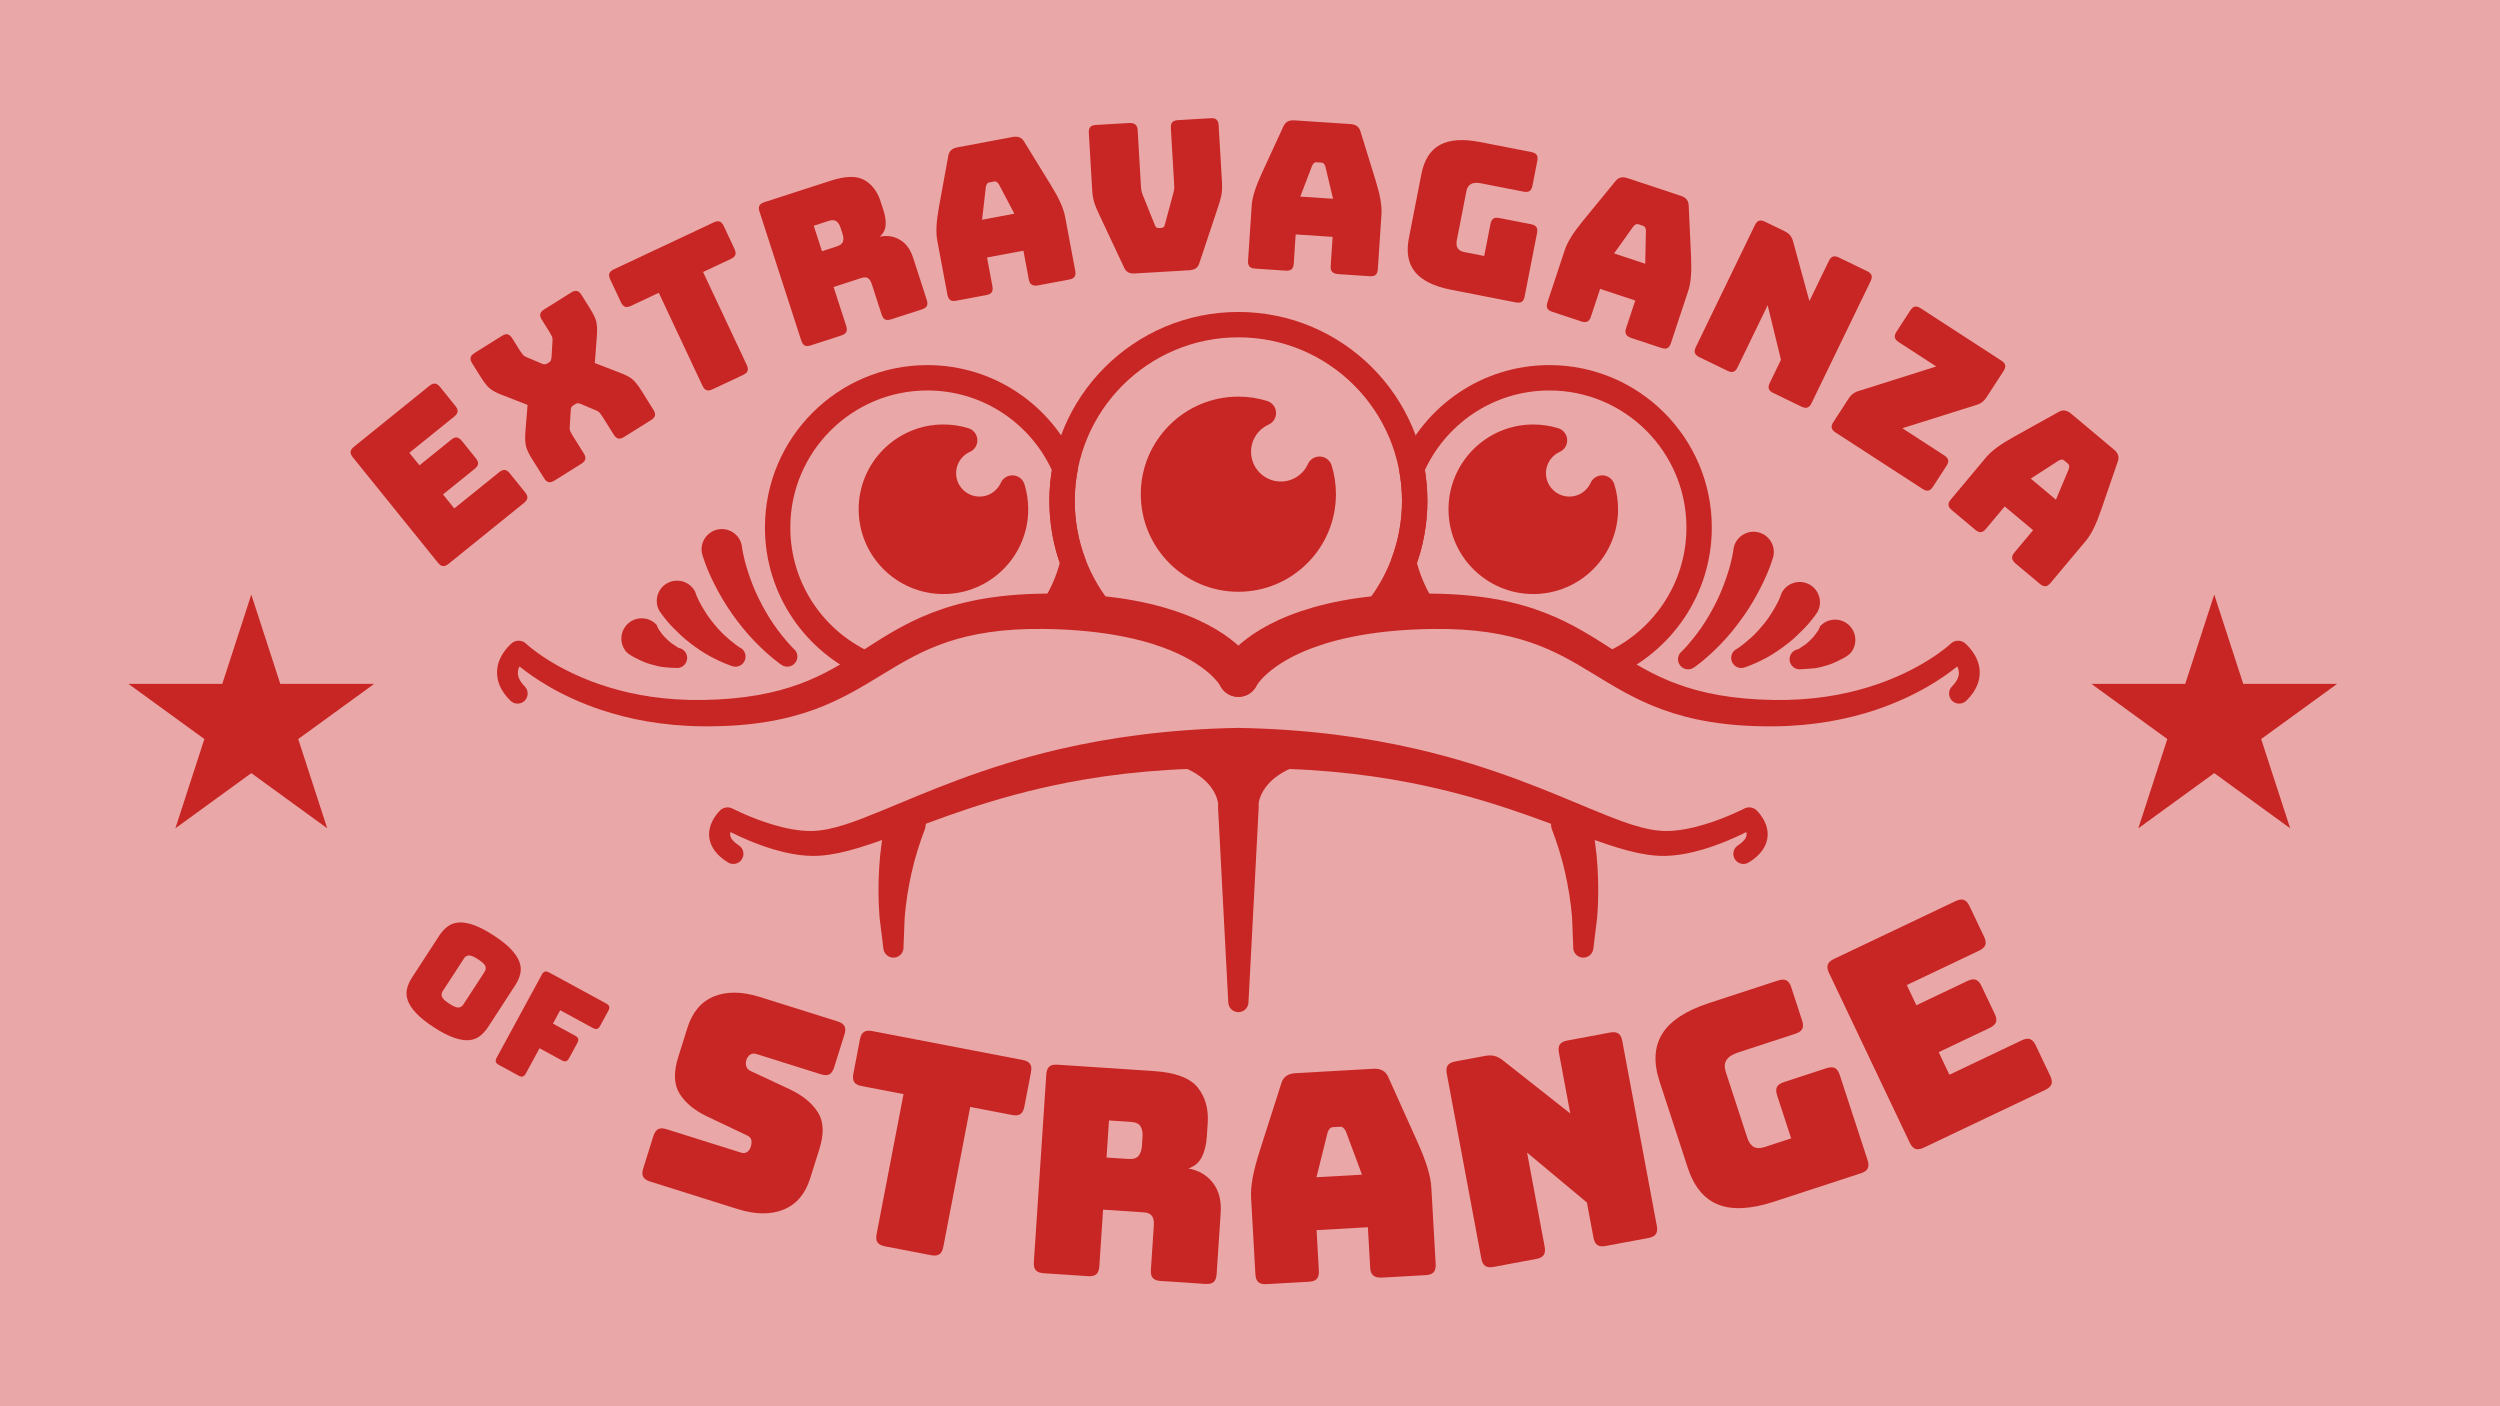 <?xml version="1.0" encoding="UTF-8" standalone="no"?><!DOCTYPE svg PUBLIC "-//W3C//DTD SVG 1.1//EN" "http://www.w3.org/Graphics/SVG/1.1/DTD/svg11.dtd"><svg width="100%" height="100%" viewBox="0 0 1600 900" version="1.1" xmlns="http://www.w3.org/2000/svg" xmlns:xlink="http://www.w3.org/1999/xlink" xml:space="preserve" xmlns:serif="http://www.serif.com/" style="fill-rule:evenodd;clip-rule:evenodd;stroke-linecap:round;stroke-linejoin:round;stroke-miterlimit:1.5;"><g id="background"><rect x="-428.5" y="-274.5" width="2457" height="1449" style="fill:#e9a8a7;"/></g><g id="Linework"><g id="eyes"><path d="M686.754,359.902l-14.125,31.325l32.569,0l-18.444,-31.325Z" style="fill:#c82624;"/><path d="M898.394,359.902l-15.504,31.325l27.828,0l-12.324,-31.325Z" style="fill:#c82624;"/><g id="mid-eye" serif:id="mid eye"><g id="top"><path d="M706.781,393.905c-16.872,-19.723 -27.066,-45.325 -27.066,-73.289c0,-62.28 50.564,-112.844 112.844,-112.844c62.28,0 112.843,50.564 112.843,112.844c0,27.964 -10.193,53.566 -27.064,73.289c-69.002,8.486 -85.199,38.44 -85.763,39.524l-0.016,0.03c-0.028,-0.057 -15.568,-30.919 -85.778,-39.554Z" style="fill:none;stroke:#c82624;stroke-width:16.24px;"/></g><path d="M844.485,300.29c1.559,5.058 2.398,10.431 2.398,15.997c0,29.985 -24.344,54.329 -54.328,54.329c-29.985,0 -54.329,-24.344 -54.329,-54.329c0,-29.985 24.344,-54.329 54.329,-54.329c5.566,0 10.938,0.84 15.997,2.398c-9.43,4.263 -15.997,13.754 -15.997,24.767c0,14.992 12.171,27.164 27.164,27.164c11.013,0 20.504,-6.568 24.766,-15.997Z" style="fill:#c82624;stroke:#c82624;stroke-width:16.24px;"/></g><g id="right-eye" serif:id="right eye"><path d="M912.49,391.712c-6.521,-9.512 -11.37,-20.257 -14.125,-31.81c4.55,-12.237 7.037,-25.473 7.037,-39.286c0,-7.09 -0.654,-14.029 -1.908,-20.758c14.668,-34.142 48.612,-58.078 88.103,-58.078c52.895,0 95.839,42.944 95.839,95.84c0,39.623 -24.098,73.663 -58.426,88.25c-26.865,-16.81 -52.541,-34.186 -111.9,-34.186c-1.559,0 -3.099,0.009 -4.62,0.028Z" style="fill:none;stroke:#c82624;stroke-width:16.24px;"/><path d="M1025.41,312.341c1.324,4.296 2.037,8.859 2.037,13.586c0,25.467 -20.676,46.143 -46.142,46.143c-25.467,0 -46.142,-20.676 -46.142,-46.143c0,-25.466 20.675,-46.141 46.142,-46.141c4.728,0 9.29,0.712 13.586,2.036c-8.008,3.62 -13.586,11.681 -13.586,21.034c0,12.734 10.337,23.071 23.07,23.071c9.354,0 17.415,-5.578 21.035,-13.586Z" style="fill:#c82624;stroke:#c82624;stroke-width:16.24px;"/></g><g id="left-eye" serif:id="left eye"><path d="M556.106,425.87c-34.328,-14.587 -58.426,-48.627 -58.426,-88.25c0,-52.896 42.944,-95.84 95.84,-95.84c39.49,0 73.433,23.936 88.102,58.078c-1.253,6.729 -1.909,13.668 -1.909,20.758c0,13.813 2.487,27.049 7.038,39.286c-2.755,11.553 -7.605,22.298 -14.125,31.81c-1.521,-0.019 -3.061,-0.028 -4.62,-0.028c-59.36,0 -85.035,17.376 -111.9,34.186Z" style="fill:none;stroke:#c82624;stroke-width:16.24px;"/><path d="M647.909,312.341c1.324,4.296 2.037,8.859 2.037,13.586c0,25.467 -20.676,46.143 -46.143,46.143c-25.466,0 -46.142,-20.676 -46.142,-46.143c0,-25.466 20.676,-46.141 46.142,-46.141c4.728,0 9.291,0.712 13.587,2.036c-8.008,3.62 -13.587,11.681 -13.587,21.034c0,12.734 10.338,23.071 23.071,23.071c9.354,0 17.415,-5.578 21.035,-13.586Z" style="fill:#c82624;stroke:#c82624;stroke-width:16.24px;"/></g></g><g id="lip"><g id="bottom"><path d="M1117.62,532.53c-5.904,2.961 -16.222,7.712 -27.7,11.111c-7.929,2.35 -16.399,3.997 -24.403,4.14c-14.44,0.257 -31.172,-5.026 -51.956,-12.72c-27.68,-10.246 -63.13,-24.789 -111.381,-34.168c-30.838,-5.994 -66.927,-9.816 -109.616,-9.056c-7.17,0 -12.992,-5.821 -12.992,-12.991c0,-7.171 5.822,-12.992 12.992,-12.992c44.631,0.794 82.194,6.139 114.192,13.548c49.254,11.407 85.19,27.569 113.267,39.115c18.164,7.469 32.698,13.079 45.494,13.307c8.397,0.15 17.461,-1.78 25.523,-4.227c14.002,-4.248 25.085,-10.021 25.085,-10.021c2.548,-1.393 5.692,-1.06 7.892,0.835c0,0 9.23,8.45 6.933,18.946c-0.988,4.512 -3.916,9.804 -11.672,14.567c-3.011,1.924 -7.017,1.041 -8.941,-1.97c-1.924,-3.011 -1.041,-7.018 1.97,-8.941c3.385,-2.249 5.094,-4.267 5.463,-6.296c0.144,-0.789 0.063,-1.525 -0.15,-2.187Z" style="fill:#c82624;"/><path d="M467.502,532.53c-0.213,0.662 -0.295,1.398 -0.151,2.187c0.369,2.029 2.078,4.047 5.464,6.296c3.01,1.923 3.893,5.93 1.969,8.941c-1.923,3.011 -5.93,3.894 -8.941,1.97c-7.756,-4.763 -10.684,-10.055 -11.672,-14.567c-2.298,-10.496 6.933,-18.946 6.933,-18.946c2.199,-1.895 5.345,-2.228 7.892,-0.835c0,0 11.083,5.773 25.085,10.021c8.061,2.447 17.126,4.377 25.523,4.227c12.797,-0.228 27.33,-5.839 45.495,-13.308c28.077,-11.545 64.013,-27.707 113.266,-39.114c31.998,-7.409 69.561,-12.754 114.192,-13.548c7.17,0 12.992,5.821 12.992,12.992c0,7.17 -5.822,12.991 -12.992,12.991c-42.689,-0.76 -78.778,3.062 -109.617,9.056c-48.25,9.379 -83.7,23.922 -111.381,34.168c-20.784,7.694 -37.515,12.977 -51.955,12.72c-8.004,-0.143 -16.474,-1.79 -24.403,-4.14c-11.477,-3.399 -21.796,-8.15 -27.699,-11.111Z" style="fill:#c82624;"/></g><g id="top1" serif:id="top"><path d="M332.499,426.532c-0.583,1.099 -1.013,2.391 -1.07,3.837c-0.102,2.625 1.149,5.583 4.393,8.908c2.526,2.526 2.526,6.629 0,9.156c-2.527,2.526 -6.63,2.526 -9.156,0c-6.801,-6.635 -8.643,-13.049 -8.565,-18.421c0.159,-11.06 9.666,-18.565 9.666,-18.565c2.722,-2.08 6.561,-1.834 8.995,0.578c0,0 17.999,17.165 52.765,27.8c16.393,5.014 36.477,8.524 60.144,8.16c53.364,-0.821 78.021,-15.964 101.968,-31.384c13.578,-8.743 26.979,-17.502 44.404,-24.302c18.104,-7.066 40.527,-11.988 71.963,-12.377c37.637,-0.467 64.915,4.613 84.532,11.241c41.568,14.046 51.632,36.016 51.632,36.016c3.214,6.409 0.621,14.222 -5.789,17.436c-6.409,3.215 -14.222,0.621 -17.437,-5.788c0,0 -7.788,-13.895 -36.579,-24.426c-17.623,-6.445 -42.254,-11.446 -76.359,-11.869c-52.975,-0.656 -77.818,13.623 -101.961,28.332c-13.736,8.37 -27.276,16.83 -44.801,23.212c-18.096,6.591 -40.401,11.066 -71.523,10.773c-25.614,-0.24 -47.247,-4.593 -64.847,-10.457c-26.678,-8.889 -44.186,-21.188 -52.375,-27.86Z" style="fill:#c82624;"/><path d="M1252.62,426.532c-8.189,6.672 -25.697,18.971 -52.374,27.86c-17.601,5.864 -39.234,10.217 -64.848,10.457c-31.123,0.293 -53.427,-4.182 -71.523,-10.773c-17.525,-6.382 -31.065,-14.842 -44.801,-23.212c-24.143,-14.709 -48.985,-28.988 -101.961,-28.332c-34.105,0.423 -58.736,5.424 -76.358,11.869c-28.792,10.531 -36.58,24.426 -36.58,24.426c-3.214,6.409 -11.028,9.003 -17.437,5.788c-6.409,-3.214 -9.003,-11.027 -5.789,-17.436c0,0 10.064,-21.97 51.631,-36.016c19.618,-6.628 46.896,-11.708 84.533,-11.241c31.436,0.389 53.859,5.311 71.964,12.377c17.425,6.8 30.825,15.559 44.402,24.302c23.948,15.42 48.605,30.563 101.97,31.384c23.666,0.364 43.75,-3.146 60.143,-8.16c34.766,-10.635 52.766,-27.8 52.766,-27.8c2.433,-2.412 6.272,-2.658 8.994,-0.578c0,0 9.508,7.505 9.667,18.565c0.077,5.372 -1.765,11.786 -8.566,18.421c-2.526,2.526 -6.629,2.526 -9.156,0c-2.526,-2.527 -2.526,-6.63 0,-9.156c3.244,-3.325 4.496,-6.283 4.393,-8.908c-0.057,-1.446 -0.487,-2.738 -1.07,-3.837Z" style="fill:#c82624;"/></g></g><g id="crow-s-feet" serif:id="crow&apos;s feet"><g id="right"><path d="M1109.53,350.73c0,0 -0.67,6.762 -3.922,16.718c-1.633,4.998 -3.719,10.743 -6.699,16.847c-3.299,6.755 -6.71,12.528 -9.991,17.257c-6.891,9.93 -12.491,15.25 -12.491,15.25c-2.821,2.194 -3.33,6.265 -1.137,9.085c2.194,2.821 6.265,3.33 9.086,1.136c0,0 7.457,-5.001 17.185,-15.114c4.538,-4.717 9.416,-10.578 14.339,-17.569c4.545,-6.453 8.01,-12.653 10.804,-18.085c6.139,-11.934 8.294,-20.378 8.294,-20.378c1.421,-7.028 -3.132,-13.887 -10.16,-15.308c-7.029,-1.42 -13.888,3.133 -15.308,10.161Z" style="fill:#c82624;"/><path d="M1140.16,379.675c0,0 -1.099,3.892 -4.288,9.289c-1.656,2.805 -3.568,6.02 -6.188,9.313c-2.92,3.67 -5.664,6.754 -8.3,9.191c-5.5,5.087 -9.478,7.625 -9.478,7.625c-3.292,1.389 -4.837,5.19 -3.449,8.482c1.389,3.292 5.19,4.837 8.482,3.448c0,0 5.69,-1.763 13.977,-6.278c3.846,-2.097 8.03,-4.898 12.581,-8.368c4.221,-3.218 7.582,-6.527 10.475,-9.446c6.485,-6.544 9.456,-11.692 9.456,-11.692c3.191,-6.421 0.569,-14.224 -5.852,-17.416c-6.422,-3.19 -14.225,-0.569 -17.416,5.852Z" style="fill:#c82624;"/><path d="M1164.71,400.959c0,0 -0.25,1.665 -1.869,3.686c-0.94,1.173 -1.739,2.608 -3.15,3.941c-1.606,1.518 -2.826,2.88 -4.217,3.841c-2.852,1.971 -4.565,3.073 -4.565,3.073c-3.54,0.489 -6.016,3.76 -5.527,7.3c0.49,3.539 3.76,6.016 7.3,5.526l8.562,-0.608c2.464,-0.289 5.017,-1.073 8.14,-1.937c3.649,-1.008 6.334,-2.562 8.762,-3.693c4.143,-1.932 6.047,-3.937 6.047,-3.937c4.743,-5.376 4.231,-13.593 -1.146,-18.337c-5.376,-4.744 -13.593,-4.231 -18.337,1.145Z" style="fill:#c82624;"/></g><g id="left"><path d="M449.26,354.168c-1.421,-7.028 3.132,-13.887 10.16,-15.308c7.029,-1.42 13.888,3.133 15.308,10.16c0,0 0.67,6.763 3.922,16.719c1.633,4.998 3.719,10.743 6.699,16.847c3.299,6.755 6.71,12.528 9.992,17.256c6.89,9.931 12.49,15.251 12.49,15.251c2.821,2.194 3.33,6.265 1.137,9.085c-2.194,2.821 -6.265,3.329 -9.085,1.136c0,0 -7.458,-5.001 -17.186,-15.114c-4.538,-4.718 -9.416,-10.579 -14.339,-17.569c-4.545,-6.453 -8.01,-12.653 -10.804,-18.086c-6.138,-11.931 -8.293,-20.375 -8.294,-20.377Z" style="fill:#c82624;"/><path d="M421.685,390.385c-3.191,-6.421 -0.569,-14.225 5.852,-17.416c6.422,-3.191 14.225,-0.569 17.416,5.852c0,0 1.099,3.892 4.287,9.289c1.657,2.805 3.569,6.019 6.189,9.312c2.92,3.671 5.663,6.754 8.3,9.192c5.5,5.086 9.478,7.624 9.478,7.624c3.292,1.389 4.837,5.19 3.448,8.482c-1.388,3.292 -5.189,4.837 -8.481,3.449c0,0 -5.69,-1.763 -13.977,-6.279c-3.847,-2.096 -8.031,-4.897 -12.581,-8.367c-4.221,-3.219 -7.582,-6.528 -10.475,-9.447c-6.484,-6.543 -9.455,-11.69 -9.456,-11.691Z" style="fill:#c82624;"/><path d="M400.922,417.297c-4.744,-5.377 -4.231,-13.594 1.145,-18.337c5.376,-4.745 13.593,-4.232 18.337,1.145c0,0 0.25,1.664 1.869,3.686c0.94,1.173 1.739,2.607 3.151,3.941c1.605,1.517 2.825,2.88 4.217,3.841l4.565,3.072c3.54,0.49 6.016,3.76 5.526,7.3c-0.489,3.54 -3.76,6.016 -7.3,5.526c0,0 -3.193,0.025 -8.561,-0.607c-2.464,-0.29 -5.017,-1.074 -8.14,-1.937c-3.649,-1.008 -6.334,-2.562 -8.763,-3.694c-4.142,-1.931 -6.045,-3.936 -6.046,-3.936Z" style="fill:#c82624;"/></g></g><g id="teeth-lines" serif:id="teeth lines"><path d="M792.558,506.743l35.892,-26.438l-71.785,0l35.893,26.438Z" style="fill:#c82624;"/><path d="M797.137,516.781c0.418,-17.105 15.79,-31.286 36.784,-36.033" style="fill:none;stroke:#c82624;stroke-width:16.24px;"/><path d="M787.978,516.778c-0.42,-17.105 -15.794,-31.283 -36.789,-36.026" style="fill:none;stroke:#c82624;stroke-width:16.24px;"/><path d="M779.566,517.225l6.517,124.077c0,3.573 2.901,6.474 6.475,6.474c3.573,0 6.474,-2.901 6.474,-6.474l6.517,-124.077c0,-7.17 -5.821,-12.992 -12.991,-12.992c-7.17,0 -12.992,5.822 -12.992,12.992Z" style="fill:#c82624;"/><path d="M993.122,530.498c3.422,8.972 6.334,18.128 8.487,27.68c2.13,9.449 3.708,19.045 4.513,28.97l0.737,18.699c-0.316,3.56 2.317,6.706 5.876,7.022c3.559,0.317 6.705,-2.316 7.022,-5.875l2.442,-19.846c0.876,-10.806 0.864,-21.395 0.232,-31.922c-0.654,-10.901 -2.207,-21.502 -4.361,-31.992c-2.005,-6.885 -9.222,-10.847 -16.106,-8.842c-6.884,2.005 -10.846,9.222 -8.842,16.106Z" style="fill:#c82624;"/><path d="M567.042,523.234c-2.154,10.49 -3.707,21.091 -4.362,31.992c-0.631,10.527 -0.644,21.116 0.233,31.922l2.442,19.846c0.316,3.559 3.463,6.192 7.022,5.875c3.559,-0.316 6.192,-3.462 5.876,-7.022l0.737,-18.699c0.805,-9.925 2.382,-19.521 4.512,-28.97c2.154,-9.552 5.066,-18.708 8.487,-27.68c2.005,-6.884 -1.957,-14.101 -8.841,-16.106c-6.884,-2.005 -14.101,1.957 -16.106,8.842Z" style="fill:#c82624;"/></g></g><g id="glyph-text" serif:id="glyph text"><g id="Circle_Guides"><g><path d="M472.029,773.784l-56.003,-17.61c-2.245,-0.706 -3.712,-1.719 -4.4,-3.039c-0.689,-1.32 -0.68,-3.103 0.026,-5.348l6.52,-20.735c0.706,-2.245 1.719,-3.712 3.039,-4.4c1.32,-0.688 3.103,-0.68 5.347,0.026l47.674,14.991c1.536,0.483 2.846,0.343 3.93,-0.42c1.083,-0.763 1.848,-1.853 2.294,-3.271c0.631,-2.008 0.712,-3.606 0.241,-4.793c-0.471,-1.186 -1.455,-2.08 -2.954,-2.681l-25.414,-12.081c-7.899,-3.782 -13.69,-8.59 -17.374,-14.422c-3.684,-5.832 -3.965,-13.711 -0.845,-23.635l5.852,-18.609c3.158,-10.043 8.831,-16.73 17.02,-20.063c8.188,-3.332 18.013,-3.197 29.473,0.407l49.623,15.604c2.245,0.706 3.712,1.719 4.4,3.039c0.689,1.32 0.68,3.102 -0.026,5.347l-6.631,21.09c-0.706,2.245 -1.719,3.712 -3.039,4.4c-1.32,0.689 -3.103,0.68 -5.348,-0.026l-41.293,-12.985c-1.536,-0.483 -2.875,-0.352 -4.018,0.392c-1.143,0.744 -1.956,1.884 -2.439,3.42c-0.483,1.536 -0.478,2.966 0.015,4.289c0.492,1.324 1.488,2.286 2.987,2.887l25.292,11.848c7.899,3.782 13.72,8.599 17.463,14.45c3.743,5.851 4.054,13.738 0.933,23.663l-5.851,18.609c-3.158,10.042 -8.861,16.721 -17.109,20.035c-8.248,3.314 -18.043,3.187 -29.385,-0.379Z" style="fill:#c82624;fill-rule:nonzero;"/><path d="M595.888,803.33l-29.555,-5.683c-2.311,-0.444 -3.884,-1.282 -4.719,-2.515c-0.835,-1.232 -1.03,-3.004 -0.586,-5.315l17.222,-89.577l-26.818,-5.157c-2.311,-0.444 -3.884,-1.282 -4.719,-2.515c-0.835,-1.232 -1.031,-3.004 -0.586,-5.315l4.244,-22.075c0.444,-2.311 1.283,-3.884 2.515,-4.719c1.233,-0.835 3.004,-1.031 5.315,-0.586l96.328,18.52c2.311,0.444 3.884,1.282 4.719,2.515c0.835,1.232 1.03,3.004 0.586,5.315l-4.244,22.075c-0.444,2.311 -1.283,3.884 -2.515,4.719c-1.233,0.835 -3.005,1.031 -5.316,0.586l-26.818,-5.156l-17.222,89.578c-0.444,2.31 -1.283,3.883 -2.515,4.719c-1.233,0.835 -3.005,1.03 -5.316,0.586Z" style="fill:#c82624;fill-rule:nonzero;"/><path d="M709.75,717.089l-1.573,23.727l13.903,0.921c3.214,0.213 5.432,-0.477 6.654,-2.072c1.223,-1.595 1.916,-3.628 2.08,-6.1l0.418,-6.302c0.164,-2.472 -0.255,-4.579 -1.257,-6.321c-1.002,-1.742 -3.109,-2.719 -6.322,-2.932l-13.903,-0.921Zm-13.306,99.659l-28.548,-1.891c-2.348,-0.156 -4.012,-0.794 -4.993,-1.914c-0.981,-1.12 -1.394,-2.854 -1.238,-5.202l7.959,-120.122c0.155,-2.348 0.793,-4.013 1.913,-4.993c1.12,-0.981 2.854,-1.394 5.203,-1.238l61.729,4.09c13.841,0.917 23.197,4.423 28.069,10.517c4.871,6.095 7.004,13.715 6.398,22.86l-0.565,8.527c-0.344,5.19 -1.409,9.557 -3.195,13.101c-1.786,3.543 -4.648,5.991 -8.586,7.344c6.624,1.183 11.851,4.26 15.68,9.231c3.829,4.97 5.485,11.348 4.969,19.134l-2.603,39.299c-0.156,2.348 -0.794,4.013 -1.914,4.994c-1.12,0.98 -2.854,1.393 -5.202,1.237l-28.733,-1.903c-2.348,-0.156 -4.013,-0.794 -4.993,-1.914c-0.981,-1.12 -1.394,-2.854 -1.238,-5.202l1.879,-28.362c0.18,-2.719 -0.212,-4.762 -1.177,-6.129c-0.964,-1.367 -2.744,-2.137 -5.339,-2.309l-25.952,-1.719l-2.408,36.333c-0.155,2.348 -0.793,4.012 -1.913,4.993c-1.12,0.981 -2.854,1.394 -5.202,1.238Z" style="fill:#c82624;fill-rule:nonzero;"/><path d="M849.675,724.739l-7.122,28.687l29.12,-1.648l-10.312,-27.7c-0.558,-1.085 -1.129,-1.859 -1.713,-2.322c-0.585,-0.463 -1.248,-0.674 -1.99,-0.632l-4.637,0.262c-0.742,0.042 -1.377,0.327 -1.906,0.853c-0.528,0.526 -1.008,1.359 -1.44,2.5Zm-5.598,88.517c0.133,2.35 -0.296,4.08 -1.288,5.19c-0.992,1.111 -2.662,1.733 -5.012,1.866l-27.266,1.542c-2.349,0.133 -4.079,-0.296 -5.19,-1.288c-1.11,-0.991 -1.732,-2.662 -1.865,-5.011l-2.77,-48.968c-0.21,-3.71 0.136,-8.009 1.038,-12.898c0.901,-4.889 2.407,-10.618 4.516,-17.189l13.755,-43.017c0.623,-2.144 1.679,-3.755 3.169,-4.831c1.49,-1.077 3.471,-1.686 5.944,-1.825l49.895,-2.823c2.35,-0.133 4.325,0.251 5.927,1.153c1.602,0.902 2.833,2.383 3.694,4.443l18.519,41.191c2.837,6.291 4.979,11.814 6.427,16.57c1.448,4.756 2.276,8.989 2.486,12.698l2.771,48.968c0.133,2.349 -0.297,4.079 -1.288,5.19c-0.992,1.111 -2.662,1.732 -5.012,1.865l-28.008,1.585c-2.473,0.14 -4.327,-0.282 -5.561,-1.267c-1.234,-0.985 -1.918,-2.652 -2.05,-5.001l-1.47,-25.968l-32.83,1.858l1.469,25.967Z" style="fill:#c82624;fill-rule:nonzero;"/><path d="M983.24,805.719l-27.393,5.118c-2.314,0.432 -4.084,0.228 -5.312,-0.614c-1.229,-0.841 -2.059,-2.419 -2.491,-4.732l-22.109,-118.338c-0.432,-2.313 -0.227,-4.084 0.614,-5.312c0.842,-1.228 2.419,-2.058 4.732,-2.49l18.993,-3.549c2.313,-0.432 4.36,-0.436 6.14,-0.013c1.78,0.424 3.632,1.401 5.556,2.931l43.002,33.923l-7.267,-38.898c-0.432,-2.313 -0.227,-4.084 0.614,-5.312c0.842,-1.229 2.419,-2.059 4.732,-2.491l27.393,-5.118c2.313,-0.432 4.084,-0.227 5.312,0.614c1.229,0.842 2.059,2.419 2.491,4.732l22.109,118.338c0.432,2.314 0.227,4.084 -0.615,5.312c-0.841,1.229 -2.418,2.059 -4.732,2.491l-27.393,5.118c-2.313,0.432 -4.083,0.227 -5.312,-0.614c-1.228,-0.842 -2.058,-2.419 -2.49,-4.732l-4.197,-22.463l-38.29,-31.968l11.259,60.265c0.432,2.313 0.227,4.084 -0.614,5.312c-0.842,1.228 -2.419,2.058 -4.732,2.49Z" style="fill:#c82624;fill-rule:nonzero;"/><path d="M1190.97,750.902l-55.625,18.18c-14.716,4.809 -26.597,5.434 -35.643,1.876c-9.046,-3.559 -15.57,-11.46 -19.571,-23.703l-18.006,-55.096c-4.002,-12.243 -3.403,-22.472 1.795,-30.686c5.199,-8.214 15.156,-14.726 29.872,-19.535l44.147,-14.428c2.237,-0.731 4.019,-0.76 5.347,-0.086c1.328,0.673 2.357,2.129 3.088,4.365l6.983,21.368c0.731,2.236 0.76,4.019 0.086,5.346c-0.673,1.328 -2.129,2.357 -4.365,3.088l-36.731,12.005c-3.649,1.192 -6.117,2.813 -7.401,4.862c-1.285,2.048 -1.447,4.544 -0.485,7.487l13.793,42.205c0.962,2.943 2.351,4.9 4.166,5.87c1.816,0.97 4.078,1.013 6.785,0.128l17.129,-5.598l-9.003,-27.548c-0.731,-2.237 -0.76,-4.019 -0.086,-5.346c0.674,-1.328 2.129,-2.358 4.366,-3.089l27.371,-8.945c2.237,-0.731 4.019,-0.76 5.347,-0.086c1.327,0.674 2.357,2.129 3.088,4.366l17.833,54.565c0.731,2.237 0.76,4.019 0.086,5.347c-0.674,1.328 -2.129,2.357 -4.366,3.088Z" style="fill:#c82624;fill-rule:nonzero;"/><path d="M1309.01,697.504l-77.848,37.021c-2.125,1.01 -3.889,1.266 -5.292,0.768c-1.403,-0.499 -2.61,-1.811 -3.62,-3.936l-51.701,-108.718c-1.011,-2.125 -1.267,-3.889 -0.768,-5.292c0.499,-1.403 1.811,-2.61 3.936,-3.62l77.847,-37.021c2.125,-1.01 3.889,-1.266 5.292,-0.768c1.403,0.499 2.61,1.811 3.621,3.936l9.334,19.63c1.011,2.125 1.267,3.889 0.768,5.292c-0.498,1.402 -1.81,2.609 -3.935,3.62l-46.306,22.02l6.143,12.919l32.716,-15.558c2.126,-1.011 3.89,-1.267 5.292,-0.768c1.403,0.499 2.61,1.811 3.621,3.936l8.537,17.952c1.01,2.125 1.266,3.889 0.768,5.292c-0.499,1.402 -1.811,2.609 -3.936,3.62l-32.716,15.558l6.861,14.429l46.306,-22.021c2.125,-1.011 3.889,-1.267 5.292,-0.768c1.403,0.498 2.61,1.81 3.62,3.935l9.335,19.63c1.011,2.125 1.267,3.889 0.768,5.292c-0.498,1.403 -1.81,2.61 -3.935,3.62Z" style="fill:#c82624;fill-rule:nonzero;"/></g><g><path d="M335.366,321.87l-48.309,39.004c-1.319,1.065 -2.511,1.541 -3.578,1.427c-1.066,-0.114 -2.131,-0.83 -3.196,-2.149l-54.472,-67.466c-1.065,-1.319 -1.54,-2.511 -1.427,-3.578c0.114,-1.066 0.83,-2.132 2.149,-3.196l48.309,-39.005c1.319,-1.065 2.512,-1.54 3.578,-1.426c1.066,0.113 2.132,0.829 3.197,2.148l9.835,12.182c1.065,1.318 1.54,2.511 1.426,3.577c-0.113,1.067 -0.829,2.132 -2.148,3.197l-28.736,23.201l6.473,8.017l20.302,-16.392c1.319,-1.065 2.512,-1.541 3.578,-1.427c1.066,0.114 2.132,0.83 3.197,2.149l8.994,11.14c1.065,1.319 1.54,2.511 1.427,3.578c-0.114,1.066 -0.83,2.131 -2.149,3.196l-20.302,16.392l7.229,8.954l28.736,-23.201c1.319,-1.065 2.511,-1.54 3.577,-1.427c1.067,0.114 2.132,0.83 3.197,2.149l9.835,12.182c1.065,1.318 1.541,2.511 1.427,3.577c-0.114,1.067 -0.83,2.132 -2.149,3.197Z" style="fill:#c82624;fill-rule:nonzero;"/><path d="M373.616,290.146c0.899,1.437 1.229,2.678 0.988,3.723c-0.24,1.045 -1.078,2.017 -2.515,2.917l-17.24,10.793c-1.436,0.9 -2.677,1.229 -3.722,0.989c-1.045,-0.241 -2.018,-1.079 -2.917,-2.516l-7.598,-12.135c-2.178,-3.479 -3.509,-6.277 -3.992,-8.394c-0.484,-2.118 -0.628,-4.87 -0.432,-8.255l1.447,-18.115l-16.927,-6.611c-3.207,-1.255 -5.638,-2.575 -7.294,-3.959c-1.656,-1.384 -3.573,-3.815 -5.75,-7.293l-5.468,-8.733c-0.9,-1.437 -1.229,-2.678 -0.989,-3.723c0.24,-1.045 1.079,-2.017 2.516,-2.917l17.466,-10.935c1.437,-0.899 2.678,-1.229 3.723,-0.989c1.045,0.241 2.017,1.079 2.917,2.516l4.899,7.826c0.474,0.756 1.008,1.526 1.605,2.31c0.596,0.785 1.396,1.389 2.398,1.814l9.464,4.021c0.757,0.368 1.45,0.592 2.079,0.672c0.629,0.08 1.246,-0.069 1.851,-0.448l1.361,-0.852c0.604,-0.379 0.989,-0.857 1.154,-1.434c0.166,-0.576 0.286,-1.309 0.36,-2.198l0.631,-10.341c0.056,-1.088 -0.139,-2.071 -0.584,-2.95c-0.445,-0.879 -0.904,-1.697 -1.378,-2.453l-4.899,-7.826c-0.9,-1.436 -1.23,-2.677 -0.989,-3.722c0.24,-1.045 1.079,-2.018 2.515,-2.917l17.24,-10.794c1.437,-0.899 2.677,-1.229 3.723,-0.988c1.045,0.24 2.017,1.079 2.916,2.515l5.468,8.733c2.178,3.479 3.508,6.277 3.992,8.394c0.484,2.118 0.628,4.87 0.432,8.255l-1.376,18.228l16.856,6.498c3.207,1.255 5.638,2.574 7.294,3.959c1.656,1.384 3.573,3.815 5.75,7.293l7.598,12.136c0.9,1.436 1.229,2.677 0.989,3.722c-0.24,1.045 -1.079,2.018 -2.515,2.917l-17.24,10.793c-1.437,0.9 -2.678,1.23 -3.723,0.989c-1.045,-0.24 -2.017,-1.079 -2.917,-2.515l-7.029,-11.229c-0.474,-0.756 -1.009,-1.526 -1.605,-2.311c-0.596,-0.784 -1.396,-1.389 -2.399,-1.813l-9.464,-4.021c-0.879,-0.397 -1.603,-0.628 -2.17,-0.694c-0.568,-0.065 -1.154,0.091 -1.759,0.47l-1.588,0.994c-0.605,0.379 -1.001,0.838 -1.19,1.377c-0.189,0.539 -0.297,1.291 -0.325,2.255l-0.63,10.341c-0.056,1.088 0.139,2.071 0.584,2.95c0.445,0.879 0.904,1.697 1.378,2.453l7.03,11.228Z" style="fill:#c82624;fill-rule:nonzero;"/><path d="M475.603,239.953l-19.619,9.221c-1.534,0.721 -2.805,0.9 -3.814,0.536c-1.009,-0.364 -1.874,-1.313 -2.595,-2.847l-27.947,-59.462l-17.803,8.367c-1.534,0.721 -2.805,0.9 -3.814,0.536c-1.009,-0.364 -1.874,-1.313 -2.595,-2.847l-6.887,-14.653c-0.721,-1.534 -0.9,-2.806 -0.536,-3.815c0.364,-1.008 1.313,-1.873 2.847,-2.594l63.943,-30.054c1.534,-0.721 2.805,-0.899 3.814,-0.536c1.009,0.364 1.874,1.313 2.595,2.847l6.887,14.654c0.721,1.534 0.9,2.805 0.536,3.814c-0.364,1.009 -1.313,1.874 -2.847,2.595l-17.802,8.367l27.948,59.462c0.721,1.534 0.899,2.806 0.535,3.814c-0.363,1.009 -1.312,1.874 -2.846,2.595Z" style="fill:#c82624;fill-rule:nonzero;"/><path d="M520.796,144.474l5.278,16.295l9.548,-3.093c2.206,-0.714 3.506,-1.768 3.899,-3.161c0.392,-1.393 0.314,-2.939 -0.236,-4.636l-1.402,-4.328c-0.55,-1.698 -1.392,-2.996 -2.527,-3.894c-1.135,-0.898 -2.805,-0.99 -5.012,-0.275l-9.548,3.092Zm17.683,70.228l-19.605,6.35c-1.613,0.522 -2.896,0.539 -3.852,0.052c-0.955,-0.488 -1.693,-1.538 -2.215,-3.151l-26.719,-82.492c-0.522,-1.613 -0.539,-2.896 -0.051,-3.852c0.487,-0.955 1.537,-1.693 3.15,-2.215l42.392,-13.731c9.505,-3.078 16.7,-3.229 21.586,-0.45c4.885,2.778 8.344,7.307 10.378,13.587l1.897,5.856c1.154,3.565 1.607,6.771 1.357,9.618c-0.25,2.847 -1.512,5.248 -3.786,7.204c4.748,-0.975 9.066,-0.311 12.954,1.993c3.887,2.305 6.697,6.13 8.429,11.477l8.741,26.988c0.522,1.613 0.539,2.896 0.052,3.851c-0.488,0.955 -1.538,1.694 -3.151,2.216l-19.732,6.391c-1.612,0.522 -2.896,0.54 -3.851,0.052c-0.955,-0.488 -1.694,-1.538 -2.216,-3.15l-6.308,-19.478c-0.605,-1.867 -1.413,-3.129 -2.423,-3.787c-1.01,-0.657 -2.406,-0.697 -4.188,-0.12l-17.822,5.772l8.081,24.952c0.522,1.612 0.54,2.896 0.052,3.851c-0.488,0.955 -1.538,1.694 -3.15,2.216Z" style="fill:#c82624;fill-rule:nonzero;"/><path d="M630.964,119.472l-2.436,21.15l20.65,-3.868l-9.928,-18.834c-0.498,-0.724 -0.978,-1.224 -1.438,-1.501c-0.46,-0.276 -0.953,-0.366 -1.479,-0.267l-3.289,0.616c-0.526,0.099 -0.953,0.36 -1.282,0.785c-0.329,0.425 -0.595,1.064 -0.798,1.919Zm4.183,63.748c0.312,1.666 0.166,2.941 -0.44,3.826c-0.606,0.885 -1.742,1.484 -3.408,1.796l-19.334,3.622c-1.666,0.312 -2.941,0.165 -3.826,-0.44c-0.885,-0.606 -1.484,-1.742 -1.796,-3.408l-6.505,-34.723c-0.493,-2.63 -0.643,-5.733 -0.451,-9.309c0.192,-3.576 0.738,-7.808 1.638,-12.696l5.849,-32c0.247,-1.589 0.853,-2.837 1.817,-3.744c0.965,-0.907 2.324,-1.524 4.078,-1.853l35.38,-6.628c1.666,-0.312 3.113,-0.22 4.34,0.276c1.228,0.496 2.244,1.44 3.05,2.832l17.036,27.713c2.608,4.231 4.648,7.978 6.122,11.242c1.474,3.263 2.457,6.21 2.95,8.841l6.505,34.723c0.312,1.665 0.165,2.941 -0.44,3.826c-0.606,0.885 -1.742,1.483 -3.408,1.796l-19.86,3.72c-1.754,0.329 -3.117,0.198 -4.09,-0.391c-0.972,-0.589 -1.615,-1.717 -1.927,-3.383l-3.449,-18.413l-23.28,4.361l3.449,18.414Z" style="fill:#c82624;fill-rule:nonzero;"/><path d="M761.116,172.967l-34.732,2.039c-1.692,0.099 -3.113,-0.13 -4.263,-0.688c-1.15,-0.558 -2.086,-1.665 -2.809,-3.32l-15.012,-31.96c-0.917,-1.912 -1.685,-3.587 -2.306,-5.025c-0.62,-1.438 -1.148,-2.815 -1.583,-4.13c-0.434,-1.315 -0.761,-2.703 -0.981,-4.164c-0.22,-1.462 -0.393,-3.261 -0.518,-5.399l-2.07,-35.266c-0.1,-1.692 0.207,-2.939 0.919,-3.74c0.713,-0.802 1.915,-1.252 3.607,-1.351l21.24,-1.247c1.692,-0.099 3.006,0.203 3.941,0.908c0.935,0.705 1.452,1.903 1.551,3.595l2.164,36.869c0.053,0.891 0.194,1.776 0.424,2.656c0.231,0.88 0.553,1.8 0.967,2.758l7.376,18.334c0.319,0.875 0.666,1.457 1.041,1.748c0.374,0.291 0.918,0.415 1.63,0.374l1.47,-0.087c0.712,-0.041 1.237,-0.229 1.575,-0.561c0.338,-0.333 0.615,-0.952 0.83,-1.859l5.172,-19.203c0.299,-1.001 0.511,-1.952 0.637,-2.853c0.126,-0.901 0.163,-1.797 0.11,-2.687l-2.156,-36.736c-0.099,-1.692 0.207,-2.939 0.92,-3.74c0.712,-0.801 1.915,-1.252 3.607,-1.351l20.972,-1.231c1.692,-0.1 2.939,0.207 3.741,0.92c0.801,0.712 1.251,1.914 1.351,3.607l2.07,35.266c0.125,2.137 0.164,3.944 0.117,5.422c-0.047,1.477 -0.21,2.894 -0.488,4.251c-0.277,1.356 -0.64,2.785 -1.088,4.286c-0.448,1.501 -1.016,3.254 -1.702,5.261l-11.17,33.496c-0.524,1.729 -1.325,2.937 -2.401,3.626c-1.077,0.689 -2.461,1.083 -4.153,1.182Z" style="fill:#c82624;fill-rule:nonzero;"/><path d="M839.801,105.941l-7.62,19.88l20.963,1.389l-4.931,-20.711c-0.303,-0.825 -0.643,-1.429 -1.02,-1.811c-0.377,-0.383 -0.833,-0.592 -1.367,-0.627l-3.338,-0.221c-0.534,-0.036 -1.013,0.111 -1.437,0.441c-0.424,0.329 -0.841,0.883 -1.25,1.66Zm-11.804,62.785c-0.112,1.691 -0.571,2.89 -1.378,3.597c-0.807,0.706 -2.056,1.004 -3.747,0.892l-19.628,-1.301c-1.691,-0.112 -2.89,-0.571 -3.596,-1.378c-0.707,-0.807 -1.004,-2.056 -0.892,-3.747l2.335,-35.25c0.177,-2.67 0.803,-5.713 1.879,-9.129c1.076,-3.415 2.657,-7.378 4.744,-11.889l13.624,-29.54c0.635,-1.478 1.532,-2.536 2.692,-3.174c1.159,-0.639 2.629,-0.899 4.41,-0.781l35.917,2.38c1.691,0.112 3.07,0.561 4.135,1.346c1.066,0.786 1.815,1.954 2.249,3.502l9.608,31.079c1.474,4.747 2.519,8.884 3.134,12.411c0.616,3.528 0.835,6.627 0.658,9.297l-2.335,35.25c-0.112,1.691 -0.571,2.89 -1.378,3.597c-0.807,0.706 -2.056,1.003 -3.747,0.891l-20.162,-1.335c-1.78,-0.118 -3.068,-0.584 -3.863,-1.396c-0.796,-0.813 -1.138,-2.065 -1.026,-3.756l1.239,-18.693l-23.634,-1.566l-1.238,18.693Z" style="fill:#c82624;fill-rule:nonzero;"/><path d="M970.127,193.544l-41.369,-8.087c-10.944,-2.139 -18.637,-5.915 -23.078,-11.328c-4.441,-5.413 -5.772,-12.672 -3.992,-21.778l8.01,-40.974c1.78,-9.106 5.746,-15.33 11.899,-18.672c6.153,-3.342 14.701,-3.943 25.645,-1.804l32.832,6.418c1.663,0.325 2.795,0.933 3.393,1.822c0.599,0.89 0.736,2.166 0.411,3.83l-3.107,15.891c-0.325,1.663 -0.932,2.794 -1.822,3.393c-0.89,0.599 -2.166,0.735 -3.83,0.41l-27.316,-5.339c-2.714,-0.531 -4.835,-0.377 -6.362,0.46c-1.527,0.838 -2.505,2.351 -2.933,4.54l-6.135,31.387c-0.428,2.189 -0.241,3.907 0.56,5.155c0.802,1.247 2.209,2.068 4.223,2.461l12.739,2.491l4.005,-20.488c0.325,-1.663 0.932,-2.794 1.822,-3.393c0.89,-0.599 2.166,-0.735 3.83,-0.41l20.356,3.979c1.663,0.325 2.794,0.933 3.393,1.822c0.599,0.89 0.735,2.166 0.41,3.83l-7.932,40.58c-0.326,1.664 -0.933,2.795 -1.823,3.394c-0.889,0.598 -2.166,0.735 -3.829,0.41Z" style="fill:#c82624;fill-rule:nonzero;"/><path d="M1045.38,144.864l-12.368,17.329l19.942,6.609l0.428,-21.286c-0.086,-0.874 -0.263,-1.544 -0.532,-2.009c-0.269,-0.465 -0.658,-0.782 -1.166,-0.95l-3.175,-1.052c-0.508,-0.169 -1.009,-0.147 -1.502,0.066c-0.494,0.212 -1.036,0.643 -1.627,1.293Zm-27.192,57.809c-0.533,1.609 -1.279,2.654 -2.237,3.135c-0.959,0.482 -2.242,0.456 -3.851,-0.078l-18.672,-6.187c-1.609,-0.533 -2.655,-1.279 -3.136,-2.237c-0.481,-0.959 -0.455,-2.242 0.078,-3.851l11.113,-33.534c0.841,-2.54 2.212,-5.329 4.111,-8.365c1.898,-3.035 4.424,-6.475 7.577,-10.317l20.606,-25.172c0.985,-1.271 2.119,-2.07 3.402,-2.396c1.283,-0.327 2.772,-0.21 4.465,0.351l34.169,11.323c1.609,0.534 2.83,1.314 3.664,2.342c0.834,1.029 1.267,2.347 1.298,3.955l1.496,32.496c0.234,4.964 0.206,9.231 -0.084,12.8c-0.289,3.569 -0.855,6.624 -1.697,9.165l-11.113,33.533c-0.533,1.609 -1.279,2.654 -2.237,3.136c-0.958,0.481 -2.242,0.455 -3.851,-0.078l-19.18,-6.356c-1.694,-0.562 -2.823,-1.335 -3.389,-2.322c-0.566,-0.986 -0.583,-2.284 -0.049,-3.893l5.892,-17.783l-22.482,-7.45l-5.893,17.783Z" style="fill:#c82624;fill-rule:nonzero;"/><path d="M1105.61,237.328l-18.063,-8.752c-1.526,-0.739 -2.464,-1.615 -2.816,-2.628c-0.352,-1.013 -0.158,-2.282 0.581,-3.808l37.808,-78.035c0.739,-1.525 1.615,-2.464 2.628,-2.815c1.013,-0.352 2.282,-0.159 3.807,0.58l12.524,6.068c1.526,0.739 2.714,1.612 3.564,2.619c0.851,1.007 1.506,2.365 1.966,4.075l10.41,38.053l12.427,-25.65c0.739,-1.525 1.615,-2.464 2.628,-2.816c1.013,-0.351 2.283,-0.158 3.808,0.581l18.064,8.752c1.525,0.739 2.464,1.615 2.815,2.628c0.352,1.013 0.159,2.282 -0.581,3.808l-37.807,78.035c-0.739,1.525 -1.615,2.464 -2.628,2.815c-1.013,0.352 -2.283,0.159 -3.808,-0.581l-18.064,-8.751c-1.525,-0.739 -2.464,-1.615 -2.815,-2.628c-0.352,-1.013 -0.159,-2.283 0.581,-3.808l7.176,-14.812l-8.515,-34.905l-19.254,39.74c-0.739,1.525 -1.615,2.464 -2.628,2.816c-1.013,0.351 -2.282,0.158 -3.808,-0.581Z" style="fill:#c82624;fill-rule:nonzero;"/><path d="M1230.44,312.921l-55.679,-36.125c-1.422,-0.923 -2.244,-1.908 -2.468,-2.957c-0.223,-1.049 0.126,-2.284 1.049,-3.706l9.76,-15.043c0.922,-1.422 1.96,-2.529 3.113,-3.323c1.153,-0.794 2.556,-1.399 4.209,-1.816l48.764,-15.417l-24.023,-15.586c-1.422,-0.923 -2.244,-1.908 -2.468,-2.957c-0.223,-1.049 0.126,-2.284 1.049,-3.706l8.813,-13.583c0.922,-1.422 1.908,-2.245 2.957,-2.468c1.049,-0.224 2.284,0.126 3.706,1.049l51.638,33.503c1.422,0.923 2.244,1.908 2.468,2.957c0.223,1.049 -0.126,2.284 -1.049,3.706l-10.852,16.726c-0.971,1.497 -2.033,2.642 -3.186,3.436c-1.154,0.794 -2.556,1.399 -4.209,1.816l-46.51,14.646l26.829,17.407c1.422,0.923 2.245,1.909 2.468,2.958c0.224,1.048 -0.126,2.284 -1.048,3.706l-8.668,13.358c-0.922,1.422 -1.908,2.245 -2.957,2.468c-1.049,0.224 -2.284,-0.126 -3.706,-1.049Z" style="fill:#c82624;fill-rule:nonzero;"/><path d="M1317.56,294.755l-17.88,11.556l16.107,13.488l8.237,-19.632c0.242,-0.845 0.323,-1.533 0.245,-2.064c-0.079,-0.531 -0.324,-0.969 -0.734,-1.312l-2.565,-2.148c-0.41,-0.344 -0.884,-0.508 -1.421,-0.492c-0.537,0.016 -1.2,0.217 -1.989,0.604Zm-46.57,43.732c-1.088,1.299 -2.166,1.996 -3.234,2.091c-1.068,0.094 -2.252,-0.402 -3.552,-1.491l-15.081,-12.629c-1.299,-1.088 -1.997,-2.166 -2.091,-3.234c-0.095,-1.068 0.402,-2.252 1.49,-3.552l22.681,-27.084c1.718,-2.052 4.019,-4.14 6.903,-6.263c2.883,-2.123 6.498,-4.391 10.844,-6.802l28.428,-15.814c1.384,-0.819 2.732,-1.144 4.045,-0.976c1.314,0.169 2.654,0.826 4.022,1.972l27.598,23.11c1.299,1.088 2.147,2.264 2.544,3.527c0.397,1.263 0.314,2.648 -0.25,4.154l-10.576,30.763c-1.61,4.702 -3.208,8.659 -4.792,11.871c-1.584,3.211 -3.235,5.843 -4.953,7.895l-22.681,27.084c-1.088,1.3 -2.166,1.997 -3.234,2.091c-1.068,0.095 -2.252,-0.402 -3.552,-1.49l-15.491,-12.973c-1.368,-1.145 -2.134,-2.281 -2.297,-3.406c-0.162,-1.126 0.3,-2.338 1.388,-3.638l12.028,-14.363l-18.159,-15.206l-12.028,14.363Z" style="fill:#c82624;fill-rule:nonzero;"/></g><g><path d="M312.385,657.279c-1.564,2.405 -3.336,4.358 -5.316,5.86c-1.98,1.502 -4.323,2.359 -7.027,2.572c-2.705,0.213 -5.894,-0.317 -9.566,-1.589c-3.673,-1.272 -7.941,-3.489 -12.803,-6.65c-4.862,-3.161 -8.633,-6.17 -11.313,-9.028c-2.679,-2.858 -4.47,-5.566 -5.373,-8.124c-0.903,-2.558 -1.07,-5.047 -0.501,-7.466c0.568,-2.42 1.635,-4.832 3.198,-7.237l17.386,-26.742c1.564,-2.405 3.336,-4.359 5.316,-5.86c1.981,-1.502 4.332,-2.372 7.053,-2.611c2.721,-0.239 5.932,0.286 9.631,1.575c3.699,1.289 7.98,3.514 12.842,6.675c4.862,3.162 8.62,6.162 11.273,9.003c2.653,2.841 4.423,5.553 5.309,8.137c0.886,2.585 1.044,5.087 0.476,7.506c-0.569,2.42 -1.635,4.832 -3.199,7.237l-17.386,26.742Zm-29.063,-22.911c-0.68,1.045 -0.857,2.176 -0.532,3.392c0.325,1.215 1.9,2.741 4.723,4.576c2.823,1.836 4.856,2.656 6.099,2.46c1.244,-0.196 2.205,-0.817 2.885,-1.863l13.715,-21.096c0.646,-0.993 0.806,-2.098 0.481,-3.313c-0.326,-1.216 -1.9,-2.741 -4.723,-4.577c-2.824,-1.835 -4.857,-2.655 -6.1,-2.459c-1.243,0.196 -2.187,0.79 -2.833,1.784l-13.715,21.096Z" style="fill:#c82624;fill-rule:nonzero;"/><path d="M331.945,688.435l-12.739,-6.923c-1.041,-0.566 -1.668,-1.208 -1.881,-1.927c-0.212,-0.719 -0.036,-1.599 0.53,-2.64l28.943,-53.258c0.566,-1.041 1.208,-1.668 1.927,-1.88c0.718,-0.213 1.598,-0.036 2.639,0.53l36.656,19.92c1.041,0.566 1.668,1.208 1.881,1.927c0.212,0.719 0.036,1.599 -0.53,2.64l-5.315,9.78c-0.566,1.041 -1.208,1.668 -1.927,1.88c-0.719,0.213 -1.599,0.037 -2.64,-0.529l-20.958,-11.39l-4.645,8.548l14.301,7.771c1.041,0.566 1.668,1.209 1.88,1.927c0.213,0.719 0.036,1.599 -0.529,2.64l-5.36,9.863c-0.566,1.041 -1.208,1.668 -1.927,1.88c-0.719,0.213 -1.599,0.036 -2.64,-0.53l-14.3,-7.771l-8.799,16.191c-0.566,1.041 -1.208,1.668 -1.927,1.88c-0.719,0.213 -1.599,0.036 -2.64,-0.529Z" style="fill:#c82624;fill-rule:nonzero;"/></g></g><path d="M160.835,380.559l18.561,57.125l60.066,0l-48.594,35.306l18.561,57.125l-48.594,-35.305l-48.594,35.305l18.561,-57.125l-48.594,-35.306l60.066,0l18.561,-57.125Z" style="fill:#c82624;"/><path d="M1417.12,380.559l18.561,57.125l60.066,0l-48.594,35.306l18.561,57.125l-48.594,-35.305l-48.594,35.305l18.561,-57.125l-48.594,-35.306l60.066,0l18.561,-57.125Z" style="fill:#c82624;"/></g></svg>